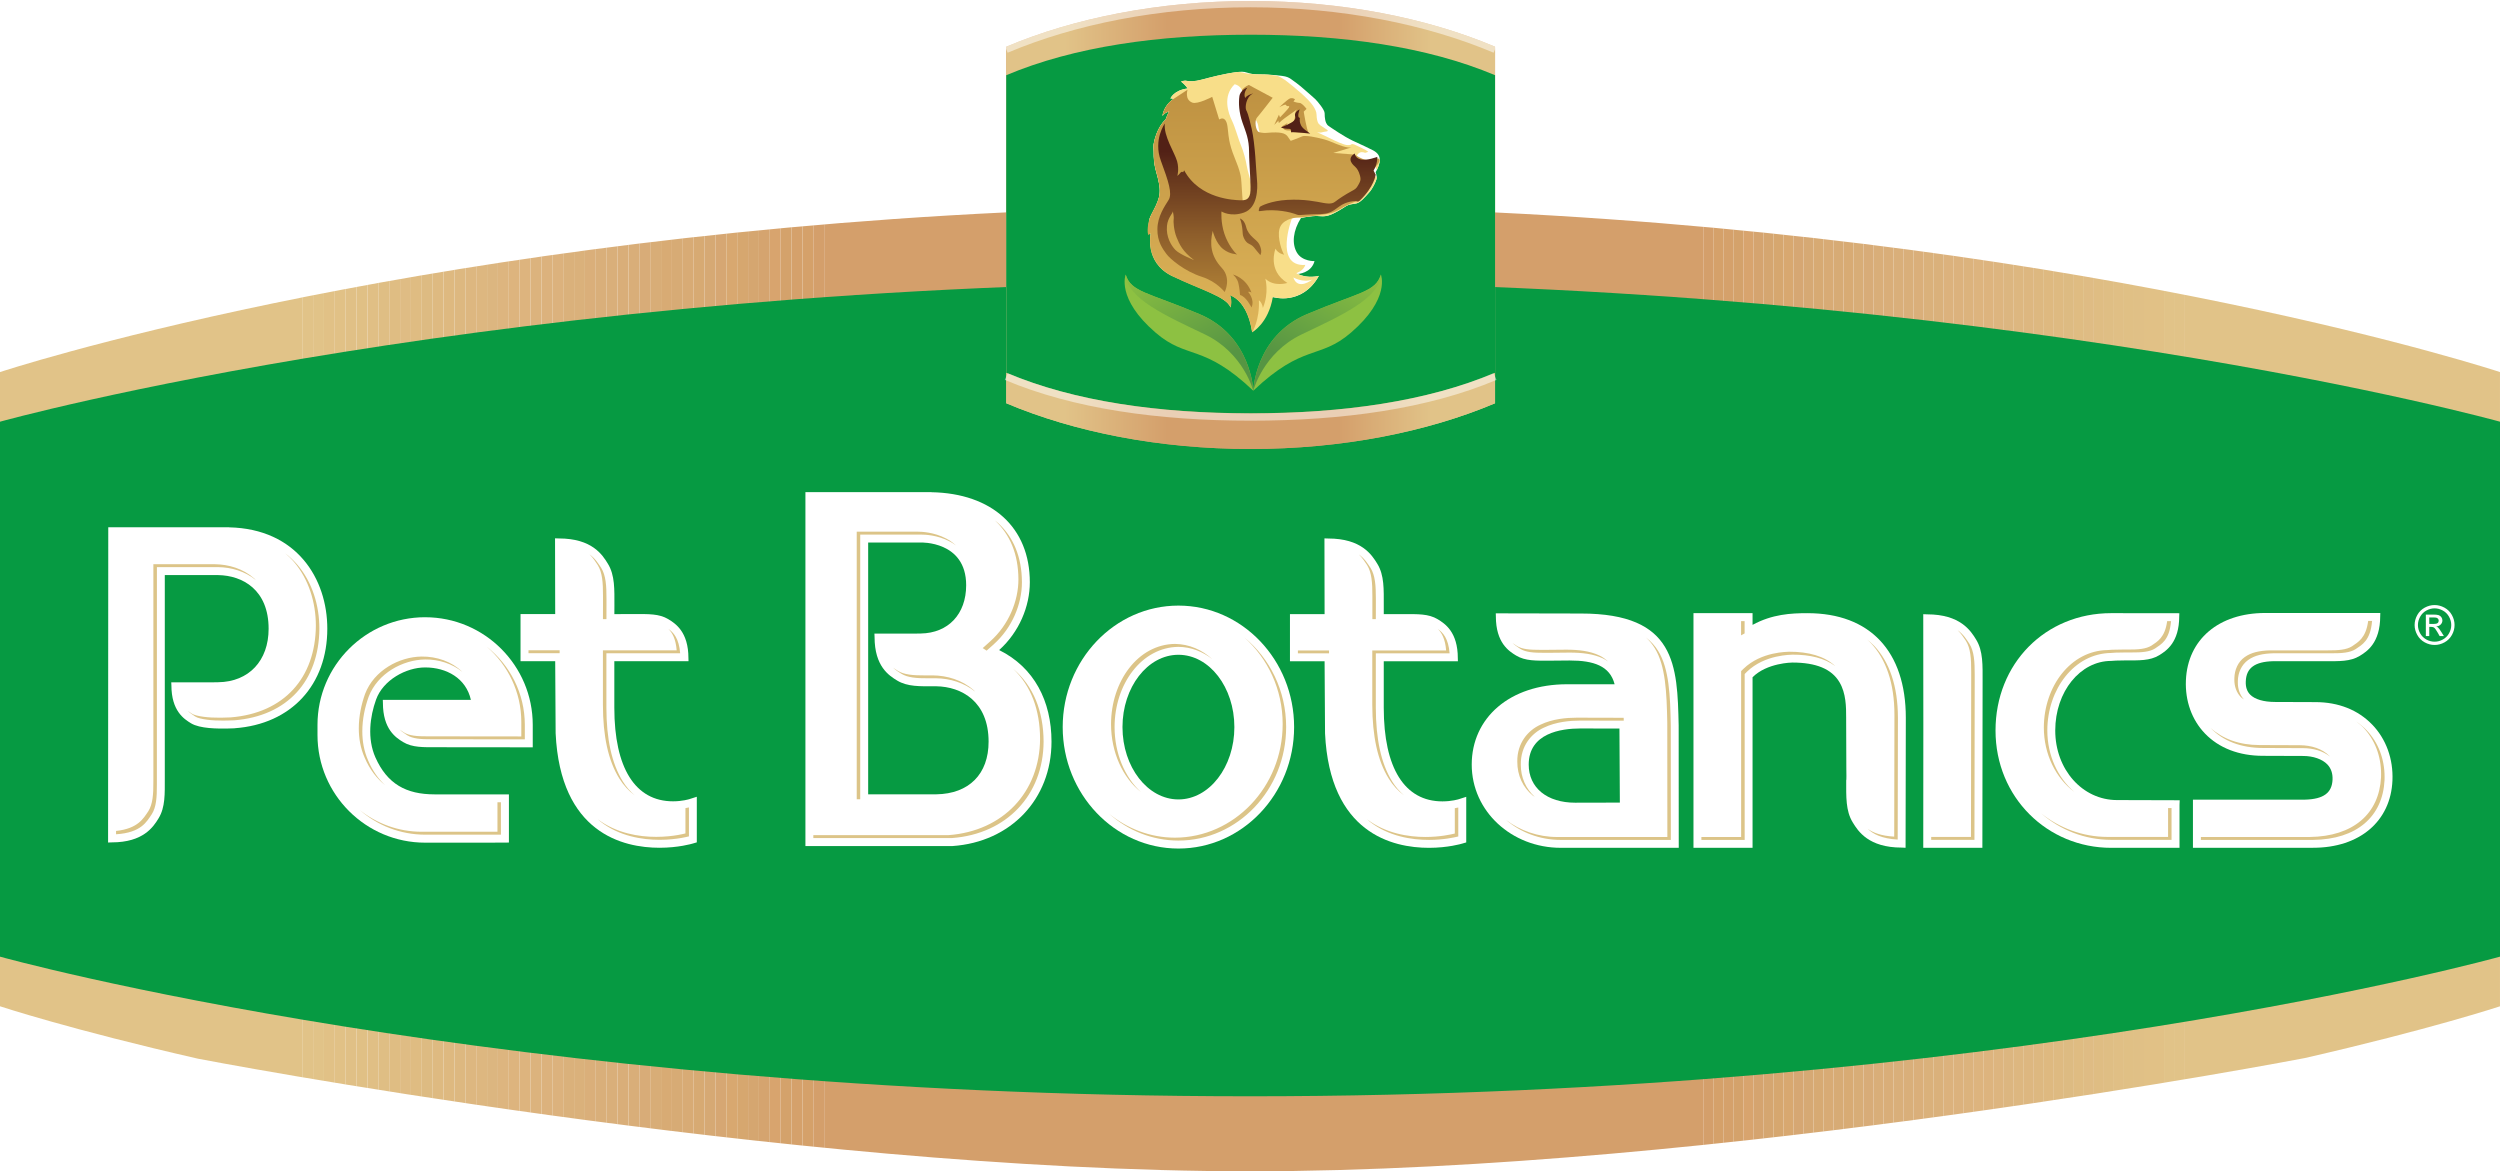 <svg xmlns="http://www.w3.org/2000/svg" xmlns:xlink="http://www.w3.org/1999/xlink" viewBox="0 0 1214.83 569.17"><defs><style>.cls-1,.cls-2{fill:none;}.cls-2{stroke:#fff;stroke-width:3.55px;}.cls-3{fill:url(#linear-gradient);}.cls-4{clip-path:url(#clippath);}.cls-5{fill:#f8de89;}.cls-6{fill:#e7cc90;}.cls-7{fill:#e7cc91;}.cls-8{fill:#e7cd92;}.cls-9{fill:#e8d195;}.cls-10{fill:#e8cb8f;}.cls-11{fill:#e8cb8e;}.cls-12{fill:#e8cb91;}.cls-13{fill:#e8d095;}.cls-14{fill:#e8ce93;}.cls-15{fill:#e4c78c;}.cls-16{fill:#fff;}.cls-17{fill:#eacf94;}.cls-18{fill:#e5c98e;}.cls-19{fill:#8dc142;}.cls-20{fill:#d8a46e;}.cls-21{fill:#d8ab75;}.cls-22{fill:#d8ab74;}.cls-23{fill:#d8a870;}.cls-24{fill:#d8a972;}.cls-25{fill:#d8ac78;}.cls-26{fill:#d8ad77;}.cls-27{fill:#deba81;}.cls-28{fill:#deb980;}.cls-29{fill:#deb880;}.cls-30{fill:#ddbb82;}.cls-31{fill:#ddb780;}.cls-32{fill:#dfbe84;}.cls-33{fill:#dfbc84;}.cls-34{fill:#dfbb81;}.cls-35{fill:#e2c187;}.cls-36{fill:#dfbd83;}.cls-37{fill:#dfbc82;}.cls-38{fill:#dfb980;}.cls-39{fill:#e2c48a;}.cls-40{fill:#e2c287;}.cls-41{fill:#e2c289;}.cls-42{fill:#d49f6b;}.cls-43{fill:#dcb07b;}.cls-44{fill:#dcb680;}.cls-45{fill:#dcb37d;}.cls-46{fill:#e1be84;}.cls-47{fill:#dcb27d;}.cls-48{fill:#dcb27b;}.cls-49{fill:#d5a16b;}.cls-50{fill:#d5a16a;}.cls-51{fill:#dab17b;}.cls-52{fill:#daaf7a;}.cls-53{fill:#daae79;}.cls-54{fill:#daae7a;}.cls-55{fill:#e0bd83;}.cls-56{fill:#e0bd82;}.cls-57{fill:#e0c085;}.cls-58{fill:#e0be84;}.cls-59{fill:#e0bf85;}.cls-60{fill:#e0c086;}.cls-61{fill:#d9ae79;}.cls-62{fill:#d9af7a;}.cls-63{fill:#d9ab77;}.cls-64{fill:#d7aa73;}.cls-65{fill:#d7ab75;}.cls-66{fill:#d4a26b;}.cls-67{fill:#ddb67f;}.cls-68{fill:#ddb880;}.cls-69{fill:#dbb079;}.cls-70{fill:#e1c186;}.cls-71{fill:#e1c48a;}.cls-72{fill:#e1c388;}.cls-73{fill:#e1c085;}.cls-74{fill:#e1c086;}.cls-75{fill:#ddb57f;}.cls-76{fill:#ddb57e;}.cls-77{fill:#ddb47e;}.cls-78{fill:#dcc488;}.cls-79{fill:#d6a974;}.cls-80{fill:#d6a773;}.cls-81{fill:#d6a76f;}.cls-82{fill:#d5a670;}.cls-83{fill:#d5a46f;}.cls-84{fill:#069a42;}.cls-85{fill:#522116;}.cls-86{clip-path:url(#clippath-1);}.cls-87{clip-path:url(#clippath-4);}.cls-88{clip-path:url(#clippath-3);}.cls-89{clip-path:url(#clippath-2);}.cls-90{clip-path:url(#clippath-7);}.cls-91{clip-path:url(#clippath-8);}.cls-92{clip-path:url(#clippath-6);}.cls-93{clip-path:url(#clippath-5);}.cls-94{clip-path:url(#clippath-9);}.cls-95{clip-path:url(#clippath-20);}.cls-96{clip-path:url(#clippath-14);}.cls-97{clip-path:url(#clippath-13);}.cls-98{clip-path:url(#clippath-12);}.cls-99{clip-path:url(#clippath-10);}.cls-100{clip-path:url(#clippath-15);}.cls-101{clip-path:url(#clippath-17);}.cls-102{clip-path:url(#clippath-16);}.cls-103{clip-path:url(#clippath-19);}.cls-104{clip-path:url(#clippath-11);}.cls-105{clip-path:url(#clippath-18);}.cls-106{fill:url(#linear-gradient-3);}.cls-107{fill:url(#linear-gradient-4);}.cls-108{fill:url(#linear-gradient-2);}.cls-109{fill:url(#linear-gradient-5);}.cls-110{opacity:.5;}.cls-111{isolation:isolate;}.cls-112{mix-blend-mode:multiply;opacity:.65;}</style><clipPath id="clippath"><rect class="cls-1" x="0" width="1214.82" height="569.17"></rect></clipPath><clipPath id="clippath-1"><rect class="cls-1" x="0" width="1214.82" height="569.17"></rect></clipPath><clipPath id="clippath-2"><path class="cls-1" d="M488.97,22.69V103.2C191.46,117.48,0,180.8,0,180.8V488.98s34.22,11.32,96.19,25.47c0,0,283.63,54.72,511.23,54.72s512.47-55.01,512.47-55.01c61.16-14,94.94-25.17,94.94-25.17V180.8s-191.19-63.22-488.33-77.57V22.69C693.52,8.77,652.38,.48,607.74,.48s-85.8,8.28-118.77,22.21"></path></clipPath><clipPath id="clippath-3"><rect class="cls-1" x="0" y="0" width="1214.82" height="569.17"></rect></clipPath><clipPath id="clippath-4"><path class="cls-1" d="M488.97,139.47v56.49c32.96,13.91,74.11,22.21,118.77,22.21s85.78-8.3,118.76-22.21v-56.47c-38.01-1.55-77.78-2.42-119.07-2.42s-80.63,.87-118.45,2.4"></path></clipPath><clipPath id="clippath-5"><path class="cls-1" d="M488.97,22.69V195.96c32.97,13.91,74.11,22.21,118.77,22.21s85.78-8.3,118.76-22.21V22.69C693.52,8.77,652.38,.48,607.74,.48s-85.8,8.28-118.77,22.21"></path></clipPath><linearGradient id="linear-gradient" x1="-20.36" y1="-18.15" x2="-14.12" y2="-18.15" gradientTransform="translate(1263.71 -581.26) scale(38.05 -38.05)" gradientUnits="userSpaceOnUse"><stop offset="0" stop-color="#e1c388"></stop><stop offset=".12" stop-color="#e1c388"></stop><stop offset=".33" stop-color="#d49f6b"></stop><stop offset=".68" stop-color="#d49f6b"></stop><stop offset=".87" stop-color="#e1c388"></stop><stop offset="1" stop-color="#e1c388"></stop></linearGradient><clipPath id="clippath-6"><rect class="cls-1" x="0" y="0" width="1214.82" height="569.17"></rect></clipPath><clipPath id="clippath-7"><path class="cls-1" d="M488.97,36.54V181.16c32.96,13.92,74.11,19.68,118.77,19.68s85.78-5.76,118.76-19.68V36.54c-32.98-13.92-74.12-19.67-118.76-19.67s-85.8,5.76-118.77,19.67"></path></clipPath><clipPath id="clippath-8"><path class="cls-1" d="M635.1,152.66c-25.24,10.69-26.09,37.21-26.09,37.21,0,0,4.71-18.39,23.52-27.38,18.82-8.97,38.05-17.53,38.49-29.07-2.57,8.55-10.69,8.55-35.92,19.24"></path></clipPath><linearGradient id="linear-gradient-2" x1="-43.69" y1="51.75" x2="-37.44" y2="51.75" gradientTransform="translate(266.36 -328.63) rotate(-180) scale(9.47 -9.47)" gradientUnits="userSpaceOnUse"><stop offset="0" stop-color="#8dc142"></stop><stop offset="1" stop-color="#569543"></stop></linearGradient><clipPath id="clippath-9"><path class="cls-1" d="M488.97,36.54V181.16c32.96,13.92,74.11,19.68,118.77,19.68s85.78-5.76,118.76-19.68V36.54c-32.98-13.92-74.12-19.67-118.76-19.67s-85.8,5.76-118.77,19.67"></path></clipPath><clipPath id="clippath-10"><path class="cls-1" d="M585.48,162.49c18.84,8.98,23.52,27.38,23.52,27.38,0,0-.85-26.51-26.09-37.21-25.23-10.69-33.34-10.69-35.91-19.24,.43,11.54,19.68,20.1,38.48,29.07"></path></clipPath><linearGradient id="linear-gradient-3" x1="13.68" y1="-47.61" x2="19.93" y2="-47.61" gradientTransform="translate(126.98 -8.17) rotate(90) scale(9.47)" xlink:href="#linear-gradient-2"></linearGradient><clipPath id="clippath-11"><path class="cls-1" d="M488.97,36.54V181.16c32.96,13.92,74.11,19.68,118.77,19.68s85.78-5.76,118.76-19.68V36.54c-32.98-13.92-74.12-19.67-118.76-19.67s-85.8,5.76-118.77,19.67"></path></clipPath><clipPath id="clippath-12"><rect class="cls-1" x="550.06" y="26.17" width="130.03" height="142.35"></rect></clipPath><clipPath id="clippath-13"><rect class="cls-1" x="550.06" y="26.17" width="130.03" height="142.35"></rect></clipPath><clipPath id="clippath-14"><path class="cls-1" d="M630.4,53.1h0m-3.65-5.21c-.99,.31-5.12,4.24-5.12,4.24,0,0,1.02-.6,2.08-1.04,1.05-.44,1.33-.12,1.33,.12s.64,.44,.96,.36c.32-.08,.64,0,.36,.64-.28,.65-4.36,4.82-4.36,4.82l-.53-1.29-2.28,4.96,2.09-2.11s-.12,1.07,.16,1.07,.63-.36,1.35-1.07c.72-.72,7.5-5.41,7.62-5.5-.44,.29-.99,1.32-.96,1.88,.04,.56-.16,2.08-.49,3.33-.31,1.24-3.88,2.96-3.88,2.96l.56-1.47-2.97,1.75c.72-.07,.97,.72,.97,.72,.16,1.44,3.47,1.17,3.47,1.17l.29,.67,8.55,.48c-1.09-1.53-2.42-10.31-2.42-10.31l1.37-1.35s-1.19-1.53-1.92-2.09c-.72-.57-.89-.81-1.85-.85-.96-.03-2.6-.64-2.6-.64l.76-1.04c-.38-.36-.96-.59-1.61-.59-.29,0-.61,.05-.92,.15m-20.24,16.39c0,1.35,2.33,23.19,2.62,29.17,.3,5.99-5.12,6.28-5.12,6.28,0,0-.68-8.4-.77-11-.1-2.61-.57-5.51-3.38-12.27-2.79-6.76-2.9-10.91-3.08-12.27-.21-1.35-.21-4.45-1.45-5.89-1.25-1.45-2.9-.19-2.9-.19l-3.38-11.01s-7.14,3.76-9.67,2.8c-3.91-1.5-2.31-6.28-2.31-6.28l-6.79,4.47c-5.07,3.49-5.38,8.26-5.38,8.26,1.13-1.8,3.29-2.17,3.29-2.17-.45,.49-1.76,3.89-1.76,3.89-4.09,3.73-5.66,10.58-5.85,12.11-.21,1.52,.08,2.49,.03,3.37-.03,.87,0,3.8,.46,6.57,.44,2.77,1.4,5.01,2.11,8.86,.74,3.85,.41,6.26-.69,9.1-1.08,2.85-2.33,4.45-3.54,7.34-1.26,3.03-1.67,7.7-.87,8.9,.52-.68,1.13-.81,1.13-.81,0,0-3.32,14,10.76,20.86,13.75,6.71,26.09,9.9,28,15.02,0,0,1.12-3.03-.32-5.76,0,0,8.38,1.62,10.83,17.86,0,0,3.71-5.84,3.24-15.53,.81,.44,1.74,2,1.95,3.7,3.1-7.26,1.2-14.22,1.2-14.22,4.18,4.18,10.7,2.09,10.7,2.09-9.94-6.1-5.78-16.64-5.78-16.64,1.35,2.5,4.23,2.89,4.23,2.89-.95-1.25-3.45-8.08-2.29-12.5,1.14-4.42,6.54-5.48,8.93-5.57,2.41-.1,8.76-.87,13.29-1.54,4.49-.67,6.71-2.22,9.03-3.57,2.28-1.34,5.66-2.49,7.69-3.65,2.01-1.15,6.52-14.71,6.52-14.71,0,0,2.02-1.65,2.89-3.36,.86-1.73-.49-1.93-.87-1.84-.39,.11-2.12,.77-4.33,.77s-3.92-1.15-4.91-1.64c-.96-.47-1.44-.96-2.02-1.05-.57-.09-10.07-.77-10.07-.77l8.84-2.7c-2.12,.49-6.16-1.14-10.02-2.77-3.83-1.64-9.9-2.6-10.95-2.7-1.07-.09-2.5-.2-3.17,.19-.69,.39-5.39,2.11-5.39,2.11,0,0-.96-1.44-1.53-2.2-.59-.77-1.45-1.35-2.9-1.64-1.43-.29-3.76-.38-6.73-.09-2.98,.29-4.33-.39-4.33-.39-1.43-.47-2.3-5.38-.86-7.01,1.44-1.64,7.6-9.61,7.6-9.61l-11.64-6.25c-11.3,5.19-.3,21.65-.3,23"></path></clipPath><linearGradient id="linear-gradient-4" x1="-44.45" y1="-41.41" x2="-38.21" y2="-41.41" gradientTransform="translate(-183.94 -694.36) rotate(-90) scale(19.25 -19.25)" gradientUnits="userSpaceOnUse"><stop offset="0" stop-color="#deb559"></stop><stop offset="1" stop-color="#be9141"></stop></linearGradient><clipPath id="clippath-15"><path class="cls-1" d="M488.97,36.54V181.16c32.96,13.92,74.11,19.68,118.77,19.68s85.78-5.76,118.76-19.68V36.54c-32.98-13.92-74.12-19.67-118.76-19.67s-85.8,5.76-118.77,19.67"></path></clipPath><clipPath id="clippath-16"><path class="cls-1" d="M601.71,137.38c.58,2.08,.87,5.96,.87,5.96,3.01,.79,5.56,6.07,5.56,6.07,1.8-3.88-1.69-7.63-1.69-7.63,.87-.14,1.69,.39,1.69,.39-2.71-7.37-9.05-8.78-9.05-8.78,.58,.49,2.06,1.9,2.62,3.99m.31-15.15s-.09-.07-.28-.19c.17,.12,.28,.19,.28,.19m1.87-8.49c0,.46,.77,3.75,3.1,4.78,2.32,1.04,2.33,1.91,5.43,5.43,0,0,1.34-1.67-.53-5.3-1.21-2.37-5.15-3.75-6.33-8.27-.86-3.36-2.32-3.88-3.08-4.26,0,0,1.15,2.06,1.42,7.62m54.74-32.57c.81,.78,1.57,1.81,2.22,4.16,.62,2.36,0,3.07-.87,4.64-.86,1.57-1.25,1.89-3.62,3.15-2.35,1.25-5.98,3.61-7.23,4.64-1.24,1.02-2.52,1.49-5.98,.87-3.46-.64-9.43-1.97-17.61-1.5-8.17,.48-12.74,2.99-13.13,3.23-.39,.24-.64,1.02-.7,1.57-.08,.56-.19,.79,.77,.63,7.7-1.26,15.11,.79,16.37,1.26,1.25,.47,1.89,.71,2.52,.71s4.23-.39,9.43-.47c5.19-.08,6.37-1.1,10.06-3.77,3.7-2.67,7.87-2.67,8.33-2.44,.46,.24,1.05,.11,1.5-.31,7.16-6.84,7.79-12.66,7.79-12.66l-1.02-1.97c2.05-3.46,1.8-6.68,1.8-6.68,0,0-5.11,1.97-8.03,1.25-2.9-.71-2.9-2.91-2.9-2.91-4.48,2.83-.47,5.82,.31,6.61m-87.45,40.32c-2.08-2.15-4.64-6.34-4.13-11.76,.4-4.14,3.05-6.17,2.84-7.12,0,0,.64,2.83,.42,3.83-.21,1.01,.04,5.46,1.4,8.84,1.37,3.38,2.84,6.85,8.53,11.11,0,0-6.97-2.76-9.06-4.91m31.05-74.62c-.43,3.21-.21,7.7,1.49,12.62,1.72,4.91,3.22,8.11,3.22,14.32s1.18,17.31,.53,20.31c-.63,2.98-2.46,3.31-4.92,3.2-2.46-.11-19.55-.43-27.15-14.54l-.52,.96s-.55-.74-1.39,.32c-.86,1.07-1.4,1.4-1.4,1.4,0,0,.96-3.12-.11-7.07-1.06-3.95-6.72-12.4-5.97-18.38,0,0-5.67,7.91-1.94,18.06,3.74,10.16,5.69,16.01,3.76,19.12-1.92,3.1-5.32,7.88-5.43,14.08-.11,6.22,2.71,9.85,4.4,12.16,1.68,2.31,8.77,8.41,17.3,11.12,7.14,2.27,10.99,7.37,10.99,7.37,0,0,3.43-6.56-1.42-11.76-5.28-5.67-5.95-11.51-4.39-17.96,0,0,1.45,6.08,5.16,8.9,3.36,2.57,6.21,2.28,6.72,2.59-1.09-.78-4.38-4.65-6.2-10.07-1.89-5.69-1.42-10.86-1.42-10.86,0,0,4.46,2.87,10.99,.51,6.52-2.35,6.68-11.4,6.26-15.89-.44-4.49-.86-17.32-2.57-24.8-1.73-7.48-2.15-8.02-2.68-9.08-.54-1.07-.32-6.32,3.43-8.13,0,0-3.23,.86-3.86,2.25,0,0-1.29-1.82,.97-5.03,0,0-3.43,1.07-3.85,4.28"></path></clipPath><linearGradient id="linear-gradient-5" x1="-45.42" y1="-45.04" x2="-39.18" y2="-45.04" gradientTransform="translate(-155.78 -627.7) rotate(-90) scale(17.11 -17.11)" gradientUnits="userSpaceOnUse"><stop offset="0" stop-color="#af8037"></stop><stop offset=".13" stop-color="#a67733"></stop><stop offset=".33" stop-color="#8e5e2b"></stop><stop offset=".59" stop-color="#67371d"></stop><stop offset=".71" stop-color="#522116"></stop><stop offset="1" stop-color="#522116"></stop></linearGradient><clipPath id="clippath-17"><path class="cls-1" d="M488.97,36.54V181.16c32.96,13.92,74.11,19.68,118.77,19.68s85.78-5.76,118.76-19.68V36.54c-32.98-13.92-74.12-19.67-118.76-19.67s-85.8,5.76-118.77,19.67"></path></clipPath><clipPath id="clippath-18"><rect class="cls-1" x="0" y="0" width="1214.82" height="569.17"></rect></clipPath><clipPath id="clippath-19"><rect class="cls-1" x="488.28" y="181.34" width="238.9" height="23.09"></rect></clipPath><clipPath id="clippath-20"><rect class="cls-1" x="488.28" width="238.9" height="25.61"></rect></clipPath></defs><g class="cls-111"><g id="Layer_1"><g class="cls-4"><g class="cls-86"><g class="cls-89"><rect class="cls-72" y=".48" width="146.85" height="568.69"></rect><rect class="cls-72" x="146.85" y=".48" width="5.28" height="568.69"></rect><rect class="cls-72" x="152.14" y=".48" width="5.28" height="568.69"></rect><rect class="cls-70" x="157.42" y=".48" width="5.28" height="568.69"></rect><rect class="cls-70" x="162.7" y=".48" width="5.28" height="568.69"></rect><rect class="cls-60" x="167.99" y=".48" width="5.28" height="568.69"></rect><rect class="cls-57" x="173.27" y=".48" width="5.28" height="568.69"></rect><rect class="cls-59" x="178.56" y=".48" width="5.28" height="568.69"></rect><rect class="cls-32" x="183.84" y=".48" width="5.28" height="568.69"></rect><rect class="cls-36" x="189.13" y=".48" width="5.28" height="568.69"></rect><rect class="cls-33" x="194.41" y=".48" width="5.28" height="568.69"></rect><rect class="cls-37" x="199.69" y=".48" width="5.28" height="568.69"></rect><rect class="cls-30" x="204.98" y=".48" width="5.28" height="568.69"></rect><rect class="cls-27" x="210.26" y=".48" width="5.28" height="568.69"></rect><rect class="cls-28" x="215.55" y=".48" width="5.28" height="568.69"></rect><rect class="cls-68" x="220.83" y=".48" width="5.28" height="568.69"></rect><rect class="cls-31" x="226.12" y=".48" width="5.28" height="568.69"></rect><rect class="cls-31" x="231.4" y=".48" width="5.28" height="568.69"></rect><rect class="cls-44" x="236.68" y=".48" width="5.28" height="568.69"></rect><rect class="cls-75" x="241.97" y=".48" width="5.28" height="568.69"></rect><rect class="cls-77" x="247.25" y=".48" width="5.28" height="568.69"></rect><rect class="cls-77" x="252.54" y=".48" width="5.28" height="568.69"></rect><rect class="cls-45" x="257.82" y=".48" width="5.28" height="568.69"></rect><rect class="cls-47" x="263.11" y=".48" width="5.28" height="568.69"></rect><rect class="cls-47" x="268.39" y=".48" width="5.28" height="568.69"></rect><rect class="cls-51" x="273.67" y=".48" width="5.28" height="568.69"></rect><rect class="cls-51" x="278.96" y=".48" width="5.28" height="568.69"></rect><rect class="cls-52" x="284.24" y=".48" width="5.28" height="568.69"></rect><rect class="cls-62" x="289.53" y=".48" width="5.28" height="568.69"></rect><rect class="cls-62" x="294.81" y=".48" width="5.28" height="568.69"></rect><rect class="cls-61" x="300.09" y=".48" width="5.28" height="568.69"></rect><rect class="cls-61" x="305.38" y=".48" width="5.28" height="568.69"></rect><rect class="cls-25" x="310.66" y=".48" width="5.28" height="568.69"></rect><rect class="cls-26" x="315.95" y=".48" width="5.28" height="568.69"></rect><rect class="cls-22" x="321.23" y=".48" width="5.28" height="568.69"></rect><rect class="cls-65" x="326.52" y=".48" width="5.28" height="568.69"></rect><rect class="cls-21" x="331.8" y=".48" width="5.28" height="568.69"></rect><rect class="cls-64" x="337.09" y=".48" width="5.28" height="568.69"></rect><rect class="cls-79" x="342.37" y=".48" width="5.28" height="568.69"></rect><rect class="cls-80" x="347.65" y=".48" width="5.28" height="568.69"></rect><rect class="cls-23" x="352.94" y=".48" width="5.28" height="568.69"></rect><rect class="cls-81" x="358.22" y=".48" width="5.28" height="568.69"></rect><rect class="cls-82" x="363.51" y=".48" width="5.28" height="568.69"></rect><rect class="cls-83" x="368.79" y=".48" width="5.28" height="568.69"></rect><rect class="cls-20" x="374.07" y=".48" width="5.28" height="568.69"></rect><rect class="cls-66" x="379.36" y=".48" width="5.28" height="568.69"></rect><rect class="cls-49" x="384.64" y=".48" width="5.28" height="568.69"></rect><rect class="cls-50" x="389.93" y=".48" width="5.28" height="568.69"></rect><rect class="cls-42" x="395.21" y=".48" width="5.28" height="568.69"></rect><rect class="cls-42" x="400.49" y=".48" width="427.19" height="568.69"></rect><rect class="cls-42" x="827.68" y=".48" width="4.87" height="568.69"></rect><rect class="cls-50" x="832.55" y=".48" width="4.87" height="568.69"></rect><rect class="cls-49" x="837.42" y=".48" width="4.87" height="568.69"></rect><rect class="cls-66" x="842.28" y=".48" width="4.87" height="568.69"></rect><rect class="cls-20" x="847.15" y=".48" width="4.87" height="568.69"></rect><rect class="cls-83" x="852.02" y=".48" width="4.87" height="568.69"></rect><rect class="cls-82" x="856.88" y=".48" width="4.87" height="568.69"></rect><rect class="cls-81" x="861.75" y=".48" width="4.87" height="568.69"></rect><rect class="cls-23" x="866.62" y=".48" width="4.87" height="568.69"></rect><rect class="cls-80" x="871.49" y=".48" width="4.87" height="568.69"></rect><rect class="cls-79" x="876.35" y=".48" width="4.87" height="568.69"></rect><rect class="cls-64" x="881.22" y=".48" width="4.87" height="568.69"></rect><rect class="cls-21" x="886.09" y=".48" width="4.87" height="568.69"></rect><rect class="cls-65" x="890.95" y=".48" width="4.87" height="568.69"></rect><rect class="cls-22" x="895.82" y=".48" width="4.87" height="568.69"></rect><rect class="cls-26" x="900.69" y=".48" width="4.87" height="568.69"></rect><rect class="cls-25" x="905.56" y=".48" width="4.87" height="568.69"></rect><rect class="cls-61" x="910.42" y=".48" width="4.87" height="568.69"></rect><rect class="cls-61" x="915.29" y=".48" width="4.87" height="568.69"></rect><rect class="cls-62" x="920.16" y=".48" width="4.87" height="568.69"></rect><rect class="cls-62" x="925.02" y=".48" width="4.87" height="568.69"></rect><rect class="cls-52" x="929.89" y=".48" width="4.87" height="568.69"></rect><rect class="cls-51" x="934.76" y=".48" width="4.87" height="568.69"></rect><rect class="cls-51" x="939.62" y=".48" width="4.87" height="568.69"></rect><rect class="cls-47" x="944.49" y=".48" width="4.87" height="568.69"></rect><rect class="cls-47" x="949.36" y=".48" width="4.87" height="568.69"></rect><rect class="cls-45" x="954.23" y=".48" width="4.87" height="568.69"></rect><rect class="cls-77" x="959.09" y=".48" width="4.87" height="568.69"></rect><rect class="cls-77" x="963.96" y=".48" width="4.87" height="568.69"></rect><rect class="cls-75" x="968.83" y=".48" width="4.87" height="568.69"></rect><rect class="cls-44" x="973.69" y=".48" width="4.87" height="568.69"></rect><rect class="cls-31" x="978.56" y=".48" width="4.87" height="568.69"></rect><rect class="cls-31" x="983.43" y=".48" width="4.87" height="568.69"></rect><rect class="cls-68" x="988.3" y=".48" width="4.87" height="568.69"></rect><rect class="cls-28" x="993.16" y=".48" width="4.87" height="568.69"></rect><rect class="cls-27" x="998.03" y=".48" width="4.87" height="568.69"></rect><rect class="cls-30" x="1002.9" y=".48" width="4.87" height="568.69"></rect><rect class="cls-37" x="1007.76" y=".48" width="4.87" height="568.69"></rect><rect class="cls-33" x="1012.63" y=".48" width="4.87" height="568.69"></rect><rect class="cls-36" x="1017.5" y=".48" width="4.87" height="568.69"></rect><rect class="cls-32" x="1022.36" y=".48" width="4.87" height="568.69"></rect><rect class="cls-59" x="1027.23" y=".48" width="4.87" height="568.69"></rect><rect class="cls-57" x="1032.1" y=".48" width="4.87" height="568.69"></rect><rect class="cls-60" x="1036.97" y=".48" width="4.87" height="568.69"></rect><rect class="cls-70" x="1041.83" y=".48" width="4.87" height="568.69"></rect><rect class="cls-70" x="1046.7" y=".48" width="4.87" height="568.69"></rect><rect class="cls-72" x="1051.57" y=".48" width="4.87" height="568.69"></rect><rect class="cls-72" x="1056.43" y=".48" width="4.87" height="568.69"></rect><rect class="cls-72" x="1061.3" y=".48" width="153.52" height="568.69"></rect></g><g class="cls-88"><path class="cls-84" d="M1214.83,464.87V204.92s-243.24-67.84-607.41-67.84S0,204.92,0,204.92V464.87s243.24,67.85,607.41,67.85,607.41-67.85,607.41-67.85"></path></g><g class="cls-87"><rect class="cls-9" x="488.97" y=".48" width="28.71" height="217.69"></rect><rect class="cls-9" x="517.68" y=".48" width=".79" height="217.69"></rect><rect class="cls-13" x="518.47" y=".48" width=".79" height="217.69"></rect><rect class="cls-17" x="519.26" y=".48" width=".79" height="217.69"></rect><rect class="cls-14" x="520.04" y=".48" width=".79" height="217.69"></rect><rect class="cls-8" x="520.83" y=".48" width=".79" height="217.69"></rect><rect class="cls-7" x="521.62" y=".48" width=".79" height="217.69"></rect><rect class="cls-6" x="522.4" y=".48" width=".79" height="217.69"></rect><rect class="cls-12" x="523.19" y=".48" width=".79" height="217.69"></rect><rect class="cls-10" x="523.98" y=".48" width=".79" height="217.69"></rect><rect class="cls-11" x="524.76" y=".48" width=".79" height="217.69"></rect><rect class="cls-18" x="525.56" y=".48" width=".79" height="217.69"></rect><rect class="cls-15" x="526.34" y=".48" width=".79" height="217.69"></rect><rect class="cls-39" x="527.13" y=".48" width=".79" height="217.69"></rect><rect class="cls-71" x="527.92" y=".48" width=".79" height="217.69"></rect><rect class="cls-71" x="528.7" y=".48" width=".79" height="217.69"></rect><rect class="cls-41" x="529.49" y=".48" width=".79" height="217.69"></rect><rect class="cls-40" x="530.28" y=".48" width=".79" height="217.69"></rect><rect class="cls-35" x="531.06" y=".48" width=".79" height="217.69"></rect><rect class="cls-35" x="531.85" y=".48" width=".79" height="217.69"></rect><rect class="cls-74" x="532.64" y=".48" width=".79" height="217.69"></rect><rect class="cls-73" x="533.42" y=".48" width=".79" height="217.69"></rect><rect class="cls-46" x="534.21" y=".48" width=".79" height="217.69"></rect><rect class="cls-58" x="535" y=".48" width=".79" height="217.69"></rect><rect class="cls-55" x="535.79" y=".48" width=".79" height="217.69"></rect><rect class="cls-56" x="536.57" y=".48" width=".79" height="217.69"></rect><rect class="cls-37" x="537.36" y=".48" width=".79" height="217.69"></rect><rect class="cls-34" x="538.15" y=".48" width=".79" height="217.69"></rect><rect class="cls-38" x="538.93" y=".48" width=".79" height="217.69"></rect><rect class="cls-28" x="539.72" y=".48" width=".79" height="217.69"></rect><rect class="cls-29" x="540.51" y=".48" width=".79" height="217.69"></rect><rect class="cls-29" x="541.29" y=".48" width=".79" height="217.69"></rect><rect class="cls-31" x="542.08" y=".48" width=".79" height="217.69"></rect><rect class="cls-67" x="542.87" y=".48" width=".79" height="217.69"></rect><rect class="cls-76" x="543.66" y=".48" width=".79" height="217.69"></rect><rect class="cls-76" x="544.45" y=".48" width=".79" height="217.69"></rect><rect class="cls-77" x="545.23" y=".48" width=".79" height="217.69"></rect><rect class="cls-45" x="546.02" y=".48" width=".79" height="217.69"></rect><rect class="cls-48" x="546.81" y=".48" width=".79" height="217.69"></rect><rect class="cls-47" x="547.59" y=".48" width=".79" height="217.69"></rect><rect class="cls-43" x="548.38" y=".48" width=".79" height="217.69"></rect><rect class="cls-69" x="549.17" y=".48" width=".79" height="217.69"></rect><rect class="cls-52" x="549.95" y=".48" width=".79" height="217.69"></rect><rect class="cls-54" x="550.74" y=".48" width=".79" height="217.69"></rect><rect class="cls-53" x="551.53" y=".48" width=".79" height="217.69"></rect><rect class="cls-61" x="552.32" y=".48" width=".79" height="217.69"></rect><rect class="cls-61" x="553.11" y=".48" width=".79" height="217.69"></rect><rect class="cls-63" x="553.89" y=".48" width=".79" height="217.69"></rect><rect class="cls-26" x="554.68" y=".48" width=".79" height="217.69"></rect><rect class="cls-22" x="555.47" y=".48" width=".79" height="217.69"></rect><rect class="cls-22" x="556.25" y=".48" width=".79" height="217.69"></rect><rect class="cls-21" x="557.04" y=".48" width=".79" height="217.69"></rect><rect class="cls-64" x="557.83" y=".48" width=".79" height="217.69"></rect><rect class="cls-24" x="558.61" y=".48" width=".79" height="217.69"></rect><rect class="cls-80" x="559.4" y=".48" width=".79" height="217.69"></rect><rect class="cls-23" x="560.19" y=".48" width=".79" height="217.69"></rect><rect class="cls-81" x="560.98" y=".48" width=".79" height="217.69"></rect><rect class="cls-82" x="561.77" y=".48" width=".79" height="217.69"></rect><rect class="cls-83" x="562.55" y=".48" width=".79" height="217.69"></rect><rect class="cls-20" x="563.34" y=".48" width=".79" height="217.69"></rect><rect class="cls-66" x="564.13" y=".48" width=".79" height="217.69"></rect><rect class="cls-49" x="564.91" y=".48" width=".79" height="217.69"></rect><rect class="cls-50" x="565.7" y=".48" width=".79" height="217.69"></rect><rect class="cls-42" x="566.48" y=".48" width=".79" height="217.69"></rect><rect class="cls-42" x="567.27" y=".48" width="83.53" height="217.69"></rect><rect class="cls-42" x="650.8" y=".48" width=".72" height="217.69"></rect><rect class="cls-50" x="651.53" y=".48" width=".72" height="217.69"></rect><rect class="cls-49" x="652.25" y=".48" width=".72" height="217.69"></rect><rect class="cls-66" x="652.98" y=".48" width=".72" height="217.69"></rect><rect class="cls-20" x="653.7" y=".48" width=".72" height="217.69"></rect><rect class="cls-83" x="654.42" y=".48" width=".72" height="217.69"></rect><rect class="cls-82" x="655.15" y=".48" width=".72" height="217.69"></rect><rect class="cls-81" x="655.87" y=".48" width=".72" height="217.69"></rect><rect class="cls-23" x="656.6" y=".48" width=".72" height="217.69"></rect><rect class="cls-80" x="657.33" y=".48" width=".72" height="217.69"></rect><rect class="cls-24" x="658.05" y=".48" width=".72" height="217.69"></rect><rect class="cls-64" x="658.78" y=".48" width=".72" height="217.69"></rect><rect class="cls-21" x="659.5" y=".48" width=".72" height="217.69"></rect><rect class="cls-22" x="660.22" y=".48" width=".72" height="217.69"></rect><rect class="cls-22" x="660.95" y=".48" width=".72" height="217.69"></rect><rect class="cls-26" x="661.67" y=".48" width=".72" height="217.69"></rect><rect class="cls-63" x="662.4" y=".48" width=".72" height="217.69"></rect><rect class="cls-61" x="663.13" y=".48" width=".72" height="217.69"></rect><rect class="cls-61" x="663.85" y=".48" width=".72" height="217.69"></rect><rect class="cls-53" x="664.58" y=".48" width=".72" height="217.69"></rect><rect class="cls-54" x="665.3" y=".48" width=".72" height="217.69"></rect><rect class="cls-52" x="666.02" y=".48" width=".72" height="217.69"></rect><rect class="cls-69" x="666.75" y=".48" width=".72" height="217.69"></rect><rect class="cls-43" x="667.48" y=".48" width=".72" height="217.69"></rect><rect class="cls-47" x="668.2" y=".48" width=".72" height="217.69"></rect><rect class="cls-48" x="668.93" y=".48" width=".72" height="217.69"></rect><rect class="cls-45" x="669.65" y=".48" width=".72" height="217.69"></rect><rect class="cls-77" x="670.38" y=".48" width=".72" height="217.69"></rect><rect class="cls-76" x="671.1" y=".48" width=".72" height="217.69"></rect><rect class="cls-76" x="671.82" y=".48" width=".72" height="217.69"></rect><rect class="cls-67" x="672.55" y=".48" width=".72" height="217.69"></rect><rect class="cls-31" x="673.28" y=".48" width=".72" height="217.69"></rect><rect class="cls-29" x="674" y=".48" width=".72" height="217.69"></rect><rect class="cls-29" x="674.73" y=".48" width=".72" height="217.69"></rect><rect class="cls-28" x="675.45" y=".48" width=".72" height="217.69"></rect><rect class="cls-38" x="676.18" y=".48" width=".72" height="217.69"></rect><rect class="cls-34" x="676.9" y=".48" width=".72" height="217.69"></rect><rect class="cls-37" x="677.62" y=".48" width=".72" height="217.69"></rect><rect class="cls-56" x="678.35" y=".48" width=".72" height="217.69"></rect><rect class="cls-55" x="679.08" y=".48" width=".72" height="217.69"></rect><rect class="cls-58" x="679.8" y=".48" width=".72" height="217.69"></rect><rect class="cls-46" x="680.53" y=".48" width=".72" height="217.69"></rect><rect class="cls-73" x="681.25" y=".48" width=".72" height="217.69"></rect><rect class="cls-74" x="681.98" y=".48" width=".72" height="217.69"></rect><rect class="cls-35" x="682.7" y=".48" width=".72" height="217.69"></rect><rect class="cls-35" x="683.42" y=".48" width=".72" height="217.69"></rect><rect class="cls-40" x="684.15" y=".48" width=".72" height="217.69"></rect><rect class="cls-41" x="684.88" y=".48" width=".72" height="217.69"></rect><rect class="cls-71" x="685.6" y=".48" width=".72" height="217.69"></rect><rect class="cls-71" x="686.33" y=".48" width=".72" height="217.69"></rect><rect class="cls-39" x="687.05" y=".48" width=".72" height="217.69"></rect><rect class="cls-15" x="687.78" y=".48" width=".72" height="217.69"></rect><rect class="cls-18" x="688.5" y=".48" width=".72" height="217.69"></rect><rect class="cls-11" x="689.23" y=".48" width=".72" height="217.69"></rect><rect class="cls-10" x="689.95" y=".48" width=".72" height="217.69"></rect><rect class="cls-12" x="690.68" y=".48" width=".72" height="217.69"></rect><rect class="cls-6" x="691.4" y=".48" width=".72" height="217.69"></rect><rect class="cls-7" x="692.13" y=".48" width=".72" height="217.69"></rect><rect class="cls-8" x="692.85" y=".48" width=".72" height="217.69"></rect><rect class="cls-14" x="693.57" y=".48" width=".72" height="217.69"></rect><rect class="cls-17" x="694.31" y=".48" width=".72" height="217.69"></rect><rect class="cls-13" x="695.03" y=".48" width=".72" height="217.69"></rect><rect class="cls-9" x="695.75" y=".48" width=".72" height="217.69"></rect><rect class="cls-9" x="696.48" y=".48" width="30.02" height="217.69"></rect></g><g class="cls-93"><rect class="cls-3" x="488.97" y=".48" width="237.52" height="217.69"></rect></g><g class="cls-92"><path class="cls-84" d="M488.97,181.15c32.97,13.92,74.11,19.68,118.77,19.68s85.79-5.76,118.76-19.68V36.55c-32.97-13.92-74.11-19.68-118.76-19.68s-85.8,5.76-118.77,19.68V181.15Z"></path></g><g class="cls-90"><path class="cls-19" d="M609.01,189.86s.85-26.51,26.09-37.2c25.23-10.69,33.35-10.69,35.92-19.24,0,0,4.8,11.57-14.54,28.22-15.38,13.25-23.09,5.12-47.47,28.22"></path></g><g class="cls-91"><rect class="cls-108" x="600.07" y="120.68" width="79.89" height="81.93" transform="translate(180.02 635.09) rotate(-60)"></rect></g><g class="cls-94"><path class="cls-19" d="M609.01,189.86s-.85-26.51-26.09-37.2c-25.23-10.69-33.35-10.69-35.91-19.24,0,0-4.8,11.57,14.53,28.22,15.38,13.25,23.09,5.12,47.47,28.22"></path></g><g class="cls-99"><rect class="cls-106" x="537.05" y="121.7" width="81.92" height="79.89" transform="translate(-3.38 310.66) rotate(-30)"></rect></g><g class="cls-104"><g class="cls-112"><g class="cls-98"><g class="cls-97"><image width="95" height="104" transform="translate(550.06 26.17) scale(1.37)"></image></g></g></g><path class="cls-16" d="M632.21,105.86s5.49-.96,7.41-.92c1.93,.04,3.9,.57,6.78-.52,2.88-1.08,6.61-3.57,7.82-4.33,1.2-.76,2.89-.89,4.86-1.24,1.96-.36,4.36-3.24,6.2-5.29,1.85-2.04,3.13-5.05,3.57-6.41,.44-1.36-.39-3.48-.39-3.48,.64-.89,2.19-4.33,2.03-6.21-.15-1.9-1.15-3.25-3.23-4.38-2.09-1.12-5.54-2.68-9.87-4.69-4.32-2.01-10.78-6.49-11.84-7.22-1.04-.72-1.47-2.15-1.62-3.12-.17-.97-.2-1.44-.25-3.09-.04-1.64-3.37-5.65-4.61-6.85-1.24-1.2-3.68-3.22-5.66-4.97-1.97-1.77-4.96-3.97-6.08-4.73-1.13-.77-2.12-1.24-4.33-1.53-3.74-.47-7.39-.72-10.71-.72s-4.65-.32-6.34-.88c-1.68-.56-3.03-.45-4.48-.28-6.26,.72-13.98,2.8-17.49,3.73-3.48,.92-5.76,.92-7.2,.6-1.44-.32-2.85,.32-2.85,.32,1.72,1.2,3.25,3.36,3.25,3.36-6.79,.8-8.43,4.89-8.43,4.89,.44-.21,1.54,.2,1.54,.2-5.07,3.48-5.38,8.26-5.38,8.26,1.13-1.81,3.28-2.17,3.28-2.17-.45,.48-1.76,3.89-1.76,3.89-4.09,3.72-5.65,10.58-5.84,12.11-.21,1.52,.07,2.48,.03,3.37-.03,.88,0,3.81,.46,6.57,.44,2.77,1.4,5.01,2.12,8.86,.73,3.85,.4,6.26-.69,9.1-1.08,2.84-2.53,5.14-3.55,7.34-1,2.21-.82,7.17-.66,7.77s.91,.32,.91,.32c0,0-1.47,13.9,12.47,20.48,13.95,6.58,24.39,10.27,26.3,15.4,0,0,.81-4.01-.64-6.74,0,0,9.25-1.68,12.13,16.92,0,0,5.44-12.9,9.05-15.23,0,0,14.18,4.43,22.36-10.28,0,0-5.42,1.5-10.19-.94,0,0,6.48-.31,8.09-6.24,0,0-5.99,.22-8.55-4.11-2.57-4.32-1.94-10.74,2-16.91"></path><path class="cls-5" d="M569.27,133.99c13.95,6.57,26.79,10.27,28.7,15.4,0,0-1.59-4.01-3.04-6.74,0,0,10.66,.22,13.54,18.83,0,0,7.92-4.35,10.04-17.15,0,0,3.22,.92,6.79,.57,5.68-.55,11.75-3.8,15.57-10.84-3.9,.94-8.43,.3-10.94-1.34,0,0,3.43-1.02,4.36-3.97-15.4,.89-6.52-22.58-6.52-22.58,1.8-.6,3.25-.41,3.25-.41,.72,.06,1.2,.09,1.2,.09,0,0,5.49-.96,7.4-.92,1.94,.04,3.9,.57,6.78-.52,2.88-1.08,6.62-3.57,7.82-4.33,1.2-.76,2.89-.89,4.86-1.25,1.95-.36,4.36-3.23,6.19-5.29,1.85-2.04,3.14-5.05,3.58-6.41,.15-.49,.15-1.07,.07-1.62-.72,.61-2.27,1.77-2.27,1.77,.09-.12-.76-4.84,1.55-6.26,.4,.49,.61,1.01,.86,1.53,.7-1.43,1.54-3.72,1.42-5.13,0,0-8.08,2.74-10.3,.47-1.85-1.89-.24-3.41,.77-3.81,1.01-.41,2.45,.19,2.45,.19l1.47-.47c-.68-.84-6.25-3.37-6.85-3.61-.6-.24-1.05-.24-1.32-.08-.28,.16-.31,.44-1.97,.4-1.64-.04-5.86-2-8.3-3.24-2.44-1.25-6.49-3.05-6.49-3.05,.84,.24,2.08,.24,2.43,.09,.38-.16,1.06-.24,2.25-.44s.19-.85,.19-.85c-1.01-.72-3.4-2.07-4-2.84-.72-.92-1-2.69-1.04-4.33-.04-1.64-.75-2.95-1.69-4.41-1.09-1.69-3.68-4.25-5.66-6.01-1.96-1.77-6.74-5.7-7.85-6.46-1.12-.75-3.17-2.05-4.33-2.21-3.73-.51-4.65-.63-7.98-.63s-4.65-.27-6.37-.44c-.67-.07-1.44-.32-2.04-.44-.91-.19-1.72-.35-2.62-.24-.46,.04-.72,.07-1.2,.13-5.97,.86-12.85,2.7-16.09,3.55-3.48,.93-5.76,.93-7.21,.61-1.44-.32-2.85,.32-2.85,.32,1.73,1.19,3.25,3.37,3.25,3.37-6.79,.8-8.42,4.89-8.42,4.89,.44-.21,1.53,.19,1.53,.19-5.07,3.49-5.38,8.26-5.38,8.26,1.12-1.8,3.28-2.17,3.28-2.17-.45,.49-1.76,3.9-1.76,3.9-4.09,3.72-5.66,10.58-5.84,12.1-.21,1.52,.07,2.49,.03,3.37-.03,.88,0,3.8,.45,6.57,.44,2.77,1.4,5.01,2.12,8.86,.74,3.85,.41,6.26-.68,9.1-1.09,2.84-2.54,5.14-3.55,7.34-1,2.22-.82,7.17-.66,7.78,.16,.6,.91,.32,.91,.32,0,0-3.18,13.82,10.06,20.48"></path><path class="cls-16" d="M609.94,57.74s1.26,1.77,1.49,3.53c.25,1.77,.69,3.85,1.65,4.21l-3.77,.44s-2.13-6.62,.63-8.19"></path></g><g class="cls-96"><rect class="cls-107" x="555.88" y="41.29" width="115.05" height="120.2"></rect></g><g class="cls-100"><path class="cls-85" d="M631.54,53.15s-1.55,3.95,.08,4.12c0,0-.2,1.59,.24,2.77,.45,1.18,.69,2.15,4.82,4.89,0,0-7.46-.86-9.34-.65,0,0,.36-1.67-.81-1.67s-2.9-.13-4.11-.66c0,0,5.24-2.08,6.27-3.22,1.02-1.15,.83-1.71,.61-2.42-.19-.69,.1-2.07,2.24-3.17"></path><path class="cls-16" d="M599.95,40.93s3.88,.73,3.88,4.76l1.17,15.39s2.86,7.99,3.3,13.27,0,15.61,0,15.61c0,0-2.19-7.4-2.48-9.45-.29-2.06-1.61-7.25-2.8-9.9-1.16-2.63-2.7-8.57-4.38-12.02-1.69-3.45-4.76-11.8,1.32-17.66"></path></g><g class="cls-102"><rect class="cls-109" x="560.33" y="42.6" width="109.17" height="106.81"></rect></g><g class="cls-101"><path class="cls-16" d="M628.47,134.81s4.57,2.72,9.21,1.04c0,0-7.04,5.61-9.21-1.04"></path></g><g class="cls-105"><g class="cls-110"><g class="cls-103"><path class="cls-2" d="M488.97,182.97c32.97,13.92,74.11,19.68,118.77,19.68s85.79-5.76,118.76-19.68"></path></g></g><g class="cls-110"><g class="cls-95"><path class="cls-2" d="M726.49,23.98c-32.97-13.92-74.11-22.21-118.76-22.21s-85.8,8.28-118.77,22.21"></path></g></g><path class="cls-16" d="M206.59,299.93c-28.84,0-52.31,23.46-52.31,52.3v4.96c0,28.84,23.47,52.29,52.31,52.29,.36,0,37.45,0,37.95-.02l2.76-.04v-23.41h-36.12c-13.83,0-23.03-5.08-28.76-17.97-4.03-9.11-2.67-19.8,.33-28.1,3.38-9.44,14.52-15.61,23.84-15.61,10.43,0,19.89,5.27,22.23,15.76h-42.8s-.02,.36,.05,1.47c0,12.84,6.32,16.9,9.8,19.02,4.48,2.73,9.93,2.52,16.33,2.52l46.68,.05v-10.91c0-28.84-23.46-52.3-52.29-52.3"></path><path class="cls-16" d="M113.97,353.88c27.78-1.97,45.08-21.28,45.08-48.37,0-24.17-14.77-48.56-47.75-49.26l-.04-.04H52.61l-.09,153.2s.46,.01,1.79-.07c15.37,0,20.23-7.57,22.77-11.73,3.27-5.36,3-11.91,3-19.55v-98.6h25.96c11.84,.19,24.49,7.13,24.49,26.07,0,15.56-9.61,25.77-24.44,25.99l-3.58,.06-19.29-.02s-.01,.37,.07,1.45c0,12.45,6.14,16.39,9.51,18.45,4.35,2.66,13.09,2.62,17.54,2.56l3.61-.11Z"></path><path class="cls-16" d="M485.52,315.89c9.7-8.71,14.91-21.21,14.91-32.93,0-26.59-18.3-43.25-47.88-43.78l-.02-.04h-61.15v171.98h71.51c28.29-1.98,48.07-22.82,48.07-50.71,0-19.77-8.45-36.11-25.43-44.52m-30.58,17.59c12.29,.19,25.44,7.37,25.44,26.93,0,15.74-9.52,25.33-25.4,25.57h-33.12v-122.36h25.51s22.11-.84,22.11,20.74c0,14.05-8.68,23.27-22.07,23.48l-3.81,.06-18.7-.03s-.03,.41,.07,1.67c0,14.37,7.08,18.77,10.97,21.15,5.01,3.05,11.13,2.8,18.3,2.8h.7Z"></path><path class="cls-16" d="M572.64,294.28c-31.01,0-56.24,26.49-56.24,59.03s25.23,59.03,56.24,59.03,56.21-26.48,56.21-59.03-25.22-59.03-56.21-59.03m0,94.19c-15,0-27.19-15.77-27.19-35.15s12.19-35.14,27.19-35.14,27.18,15.76,27.18,35.14-12.19,35.15-27.18,35.15"></path><path class="cls-16" d="M1028.75,388.78c-16.84,0-30.04-14.85-30.04-33.81s12.2-33.81,27.19-33.81l2.33-.16,4.69-.09c6.37,0,11.81,.22,16.26-2.49,3.46-2.13,9.78-6.17,9.78-18.95,.07-1.11,.06-1.48,.06-1.48l-33.11-.04c-32.06,0-56.22,24.51-56.22,57.02s25.22,57.02,56.22,57.02h33.19v-20.9l.09-2.22s-27.59-.09-30.44-.09"></path><path class="cls-16" d="M878.3,297.96c30.39,0,47.8,18.53,47.8,50.84l-.12,63.16s-.46,.02-1.87-.09c-16.09,0-21.19-7.92-23.83-12.28-3.44-5.61-3.15-12.45-3.15-20.48,0,0,.18,.81,.06-5.67l-.09-24.64v-.16c0-4.94,0-11.69-3.24-17.13-3.8-6.43-11.31-9.56-22.89-9.56-.12,0-12.31,.09-19.35,7.14v82.88h-28.71v-114.02h28.71v5.69c9.53-5.2,18.69-5.69,26.7-5.69"></path><path class="cls-16" d="M762.84,320.96c11.49,0,19.48,2.59,21.75,11.54h-23.08c-27.94,0-46.35,16.36-46.35,39.04s19.4,40.44,43.28,40.44h57.32l-.04-59.5c-.66-29.16-1.24-54.35-47.45-54.35-.94,0-41.42-.09-41.42-.09,0,0-.02,.37,.04,1.49,0,12.83,6.33,16.89,9.82,19,4.46,2.73,9.91,2.51,16.33,2.51l9.8-.09Zm24.3,69.05c-9.01,.02-21.01,.05-21.68,.05-13.75,0-22.61-7.28-22.61-18.52,0-15.27,15.7-17.55,25.06-17.55,.65,0,10.82,.01,19.03,.04,0,.41,.11,21.41,.2,35.98"></path><path class="cls-16" d="M934.58,411.98h28.72l.11-80.69c0-8.02,.29-14.86-3.13-20.47-2.65-4.36-7.75-12.29-23.84-12.29-1.4-.1-1.87-.07-1.87-.07l.02,32.38,.02,21.1-.04,60.06Z"></path><path class="cls-16" d="M298.54,298.42l.02-3.99c0-8.02,.28-14.86-3.16-20.47-2.65-4.37-7.73-12.31-23.82-12.31-1.4-.08-1.87-.06-1.87-.06l.08,36.79h-16.85v22.92h16.85l.21,35.06c2.29,48.48,32.71,55.6,50.53,55.6,9.1,0,15.77-1.95,16.06-2.04l2.01-.59v-22.16s-3.66,1.17-3.66,1.17c-.02,0-3.35,1.05-7.88,1.05-18.39,0-28.54-16.16-28.54-45.51v-22.58h36.05s.01-.37-.04-1.49c0-12.77-6.31-16.81-9.77-18.92-4.45-2.72-9.88-2.49-16.25-2.49l-9.96,.02Z"></path><path class="cls-16" d="M672.42,298.43v-3.99c0-8.01,.3-14.86-3.13-20.46-2.65-4.36-7.74-12.3-23.84-12.3-1.4-.09-1.86-.06-1.86-.06l.07,36.8h-16.83v22.91h16.83l.22,35.06c2.3,48.48,32.71,55.6,50.54,55.6,9.1,0,15.78-1.95,16.05-2.04l2.02-.59v-22.16s-3.66,1.17-3.66,1.17c-.04,.01-3.36,1.05-7.91,1.05-18.38,0-28.51-16.16-28.51-45.51v-22.58h36.03s.02-.38-.04-1.49c0-12.77-6.29-16.81-9.76-18.92-4.48-2.72-9.88-2.49-16.24-2.49h-9.97Z"></path><path class="cls-16" d="M1152.75,352.14c-6.87-7.17-16.43-10.96-27.64-10.96-.68,0-19.52-.07-19.52-.07-5.62,0-9.97-1.29-12.22-3.63-1.51-1.57-2.2-3.68-2.07-6.42,.26-6.49,4.37-9.52,13.3-9.76h25.41c6.53,0,12.07,.22,16.63-2.56,3.54-2.16,9.98-6.29,9.98-19.35,.08-1.14,.05-1.52,.05-1.52h-55.93c-22.59,.01-37.73,12.87-38.54,32.76-.41,10.01,2.88,19.16,9.23,25.78,6.82,7.11,16.59,10.87,28.22,10.87,.69,0,19.52,.07,19.52,.07,4.87,0,9.29,1.54,11.76,4.11,1.79,1.87,2.65,4.35,2.53,7.35-.26,6.47-4.38,9.51-13.3,9.76h-54.54v23.39h58.4c22.61,0,37.74-12.86,38.55-32.75,.42-10.44-3.07-20.06-9.83-27.1"></path><path class="cls-78" d="M482.95,313.03c8.85-7.92,13.64-19.48,13.64-30.07-.04-12.43-4.2-22.03-11.61-28.82-.48-.44-1.02-.83-1.53-1.25,7.29,6.79,11.39,16.33,11.43,28.66,0,10.58-4.78,22.14-13.64,30.05l-3.71,3.33,1.9,1.24,3.53-3.13Zm71.5,71.88c-7.92-7.19-12.84-18.84-12.84-31.59,.01-20.82,13.07-38.78,31.03-38.99,6.21,.07,11.81,2.32,16.52,6.02-5.02-4.57-11.24-7.36-18.22-7.45-17.96,.22-31.02,18.18-31.05,38.99,.02,13.63,5.64,26.01,14.55,33.01m112.44-91.87v7.84s1.68,0,1.68,0l.02-6.42c0-1.17,0-2.3,0-3.41,.01-6.54-.33-11.44-2.58-15.05-1.36-2.02-2.83-4.52-5.69-6.57,1.79,1.72,2.93,3.58,3.99,5.15,2.24,3.6,2.6,8.51,2.58,15.05v3.41Zm-373.9,22.99v26.44c0,15.11,2.55,27.14,7.94,35.8,2.05,3.33,4.6,6.09,7.54,8.25-2.22-1.92-4.2-4.18-5.84-6.84-5.39-8.67-7.94-20.69-7.95-35.8v-26.43h35.85c-.61-7.33-3.23-10.05-5.76-11.87,1.91,1.87,3.59,4.78,4.06,10.45h-35.85Zm.04-23.01l-.03,7.84h1.7s.02-6.42,.02-6.42c0-1.16,0-2.28,0-3.38,.02-6.55-.32-11.46-2.57-15.1-1.35-2-2.82-4.5-5.68-6.56,1.79,1.72,2.92,3.58,3.97,5.15,2.26,3.61,2.6,8.53,2.59,15.08v3.38Zm124.99-33.23h29.7c1.71,.01,7.65,.16,13.72,3.3,1.06,.54,2.11,1.23,3.13,2-1.53-1.43-3.17-2.58-4.84-3.42-6.04-3.14-12.01-3.28-13.72-3.3-.27,0-.44,0-.49,0h-29.2v130.04h1.7v-128.63Zm-230.77,121.85c-3.39-3.1-6.22-7.07-8.33-12.04-2.05-4.61-2.85-9.48-2.85-14.22,0-5.99,1.28-11.76,3.07-16.76,4.33-11.42,16.57-18.02,27.46-18.15,6.57-.07,13.1,2,18.07,6.03-5.11-5.03-12.44-7.53-19.78-7.45-10.88,.12-23.13,6.72-27.48,18.15-1.78,5-3.05,10.76-3.05,16.75,0,4.73,.8,9.61,2.85,14.22,2.46,5.78,5.89,10.19,10.04,13.46m262.3-53.42c-5.87,.02-10.19-.31-13.3-2.25-.73-.44-1.49-.94-2.24-1.49,1.3,1.23,2.66,2.12,3.95,2.9,3.12,1.95,7.44,2.28,13.29,2.24h3.76c6.51,.1,13.35,2.04,18.89,6.52-.26-.26-.51-.53-.78-.77-5.69-5.01-12.95-7.06-19.82-7.16h-3.75Zm558.37,56.56c-8.01-6.9-13.04-17.69-13.05-29.8,.03-20.13,13.16-37.4,30.91-37.66l2.26-.16,4.89-.09c.89,0,1.79,.02,2.66,0,5.21,.03,8.95-.27,11.61-1.92,2.95-2.05,7.02-3.93,7.79-13.3h-1.89c-1.07,8.08-4.81,9.96-7.61,11.88-2.65,1.65-6.39,1.96-11.59,1.93-.87,0-1.75,0-2.66,0l-4.91,.09-2.25,.16c-17.76,.27-30.87,17.54-30.9,37.66,.02,12.97,5.74,24.45,14.75,31.23m82.44-44.94c-1.99-2.21-2.95-5.19-2.92-8.19,0-.22,0-.51,0-.74,.09-3.98,1.74-7.85,4.99-10.18,3.2-2.31,7.22-3.13,12.17-3.28h25.42s2.73,0,2.73,0c5.33,.03,9.15-.28,11.88-1.99,3.05-2.09,7.25-4.05,8.04-13.72h-1.9c-1.09,8.38-4.97,10.33-7.83,12.31-2.72,1.7-6.56,2.01-11.87,1.99-.9,0-1.8,0-2.74,0h-25.43c-4.96,.16-8.97,.98-12.17,3.29-3.25,2.32-4.88,6.19-4.98,10.18-.01,.23-.01,.51-.01,.74-.04,3.15,.99,6.27,3.16,8.51,.44,.44,.97,.73,1.45,1.1m-423.52-23.79v26.44c.04,15.1,2.56,27.14,7.98,35.8,2.03,3.31,4.56,6.07,7.49,8.22-2.2-1.91-4.18-4.16-5.8-6.8-5.4-8.67-7.92-20.7-7.95-35.81v-26.43h35.87c-.62-7.34-3.23-10.06-5.76-11.88,1.91,1.87,3.59,4.78,4.06,10.46h-35.89Zm432.84,47.4c.71,0,19.5,.08,19.52,.08,4.94,.03,9.51,1.35,12.99,4.06-.06-.06-.09-.13-.15-.19-3.59-3.63-8.87-5.26-14.53-5.3-.03,0-18.82-.07-19.53-.07-9.92-.02-17.86-3.02-23.76-8.3,0,0,.01,.01,.01,.02,6.01,6.26,14.63,9.68,25.45,9.7m-351.18-11.29c-6.02,2.76-11.33,8.91-11.19,17.96-.03,6.63,2.74,12.56,7.56,16.46,.28,.23,.62,.39,.92,.61-4.29-3.89-6.81-9.42-6.77-15.64-.13-9.06,5.16-15.21,11.18-17.97,6.02-2.89,12.72-3.42,17.72-3.44,.67,0,10.83,.01,19.05,.04h2.07s-.04-1.41-.04-1.41h-3.74c-8.21-.03-18.38-.05-19.04-.05-5.01,.02-11.72,.55-17.73,3.44m99.28-50.36h-1.72v6.92l1.72-.94v-5.98Zm-97.42,15.4h2.63l9.83-.1h.03c6.02,.02,11.39,.64,15.99,2.79,.93,.42,1.79,.99,2.62,1.57-1.3-1.2-2.72-2.25-4.33-2.99-4.58-2.16-9.95-2.78-15.98-2.79h-.02l-9.81,.09h-2.63c-5.25,.02-9-.27-11.64-1.94-.64-.44-1.34-.89-2.04-1.39,1.24,1.21,2.57,2.01,3.74,2.82,2.64,1.66,6.41,1.97,11.63,1.94m-119.67-1.15v1.42h15.13v-1.42h-15.13Zm216.52,8.92l-1.14,1.12v80.62h-19.31v1.41h21.03v-80.61l1.12-1.13c8.76-8.47,21.55-8.16,22.07-8.28,8.57-.04,15.69,1.72,20.85,5.56-5.22-4.84-12.98-7.03-22.54-6.98-.54,.11-13.34-.2-22.07,8.28m-41.42-8.6c-1.5-2.47-3.49-4.68-6-6.63,1.71,1.59,3.15,3.33,4.3,5.22,5.27,8.57,5.8,21.59,6.08,36.2l.04,55.56h-53.45c-9.5,0-18.15-3.13-24.92-8.29,6.99,5.99,16.29,9.71,26.62,9.71h53.45l-.02-55.57c-.27-14.6-.81-27.61-6.1-36.2m101.13-5.94c.74,.66,1.49,1.33,2.18,2.05,7.32,7.78,11.46,19.41,11.46,34.9l-.11,59.16c-6.32-.36-10.23-1.9-12.91-3.81,2.65,2.55,6.79,4.79,14.6,5.24l.12-59.16c-.04-15.5-4.16-27.12-11.46-34.9-1.2-1.26-2.52-2.4-3.89-3.47M106.11,275.59c6.27,.1,12.87,1.97,18.24,6.29-.26-.24-.49-.51-.75-.74-5.52-4.89-12.55-6.87-19.2-6.97h-29.87v102.45s-.01,3.2-.01,3.2c.04,6.27-.31,10.93-2.43,14.35-2.37,3.5-5,8.46-15.7,9.61v1.62c12.24-.76,14.9-6.12,17.4-9.81,2.14-3.41,2.47-8.07,2.44-14.35,0-1.04,0-2.11,0-3.2l.02-102.45h29.87Zm1043.86,79.21c-1.54-1.59-3.21-2.99-5.03-4.2,1.14,.89,2.31,1.74,3.33,2.79,5.66,5.9,8.78,13.86,8.78,22.75,0,.51,0,1.02-.02,1.53-.91,17.77-13.5,28.79-34.7,29.05h-52.85v1.42h54.55c21.2-.26,33.81-11.28,34.7-29.05,.02-.51,.02-1.02,.02-1.54,0-8.88-3.13-16.84-8.78-22.75m-443.04,50.24c-1.92,.48-7.37,1.67-14.21,1.67-8.33,0-19.32-1.7-28.38-8.57,.45,.39,.89,.82,1.35,1.19,9.13,7.09,20.31,8.82,28.74,8.81,6.82,0,12.28-1.2,14.2-1.67v-14.08c-.45,.11-1.04,.23-1.69,.34v12.32Zm244.38-98.78c1.79,1.72,2.92,3.58,3.98,5.14,2.27,3.63,2.61,8.55,2.58,15.14v3.33l-.11,76.83h-19.33v1.42h21.02l.13-76.85v-3.32c.02-6.58-.32-11.51-2.6-15.15-1.35-2.02-2.82-4.51-5.68-6.56m102.24,100.45h-29.36c-12.18-.02-23.39-4.31-32.3-11.45,9.16,7.99,21.03,12.85,34.01,12.87h29.34v-15.43c-.52,0-1.09,0-1.69,0v14.02Zm-811.81-2.52c-6.03,0-36.57,.01-36.87,.01-11.32-.02-21.73-3.97-29.99-10.52,8.5,7.4,19.57,11.92,31.7,11.94,.3,0,30.82-.01,36.85-.02v-15.74h-1.69v14.33Zm362.97-94.36c11.33,10.1,18.59,25.15,18.59,42.05,0,30.57-23.65,55.13-52.35,55.19-12.02-.02-23.12-4.38-32-11.63,9.14,8.12,20.91,13.02,33.7,13.05,28.71-.06,52.34-24.62,52.34-55.18,0-17.73-7.98-33.4-20.27-43.48m-466.29-41.1c1.62,1.38,3.14,2.83,4.49,4.41,7.1,8.37,10.58,19.63,10.58,30.95-.21,25.37-15.44,42.43-41.37,44.53l-3.59,.12c-.57,0-1.27,.02-2.01,.02-4.47,.09-11.32-.56-13.39-2.02-.61-.42-1.26-.84-1.92-1.31,1.2,1.17,2.48,1.95,3.6,2.73,2.1,1.47,8.95,2.1,13.42,2.02,.74,0,1.44-.02,2-.02l3.59-.11c25.94-2.1,41.17-19.16,41.38-44.53,0-11.31-3.47-22.57-10.59-30.94-1.82-2.13-3.88-4.08-6.19-5.83m98.19,45.59c10.19,8.88,16.69,21.93,16.71,36.48v7.06l-42.81-.05h-2.57c-5.29,.04-9.09-.27-11.76-1.95-.63-.44-1.32-.88-2-1.37,1.23,1.2,2.55,1.99,3.7,2.79,2.68,1.68,6.49,1.98,11.76,1.95h2.57l42.82,.05v-7.07c-.03-15.35-7.24-29.02-18.42-37.9m20.2,1.69v1.42h15.13v-1.42h-15.13Zm235.62,9.11c8.62,8.25,12.91,19.89,12.97,33.86-.12,25.98-17.99,44.89-44.47,46.85h-.02s-65.68,0-65.68,0v1.42h67.41c26.48-1.97,44.34-20.88,44.48-46.86-.07-14.82-4.96-26.98-14.68-35.28m-159.36,79.89c-.72,.17-1.94,.47-3.55,.75-2.66,.47-6.4,.92-10.67,.92-8.31,0-19.26-1.69-28.33-8.52,.44,.37,.86,.79,1.3,1.14,9.13,7.1,20.3,8.82,28.73,8.82,4.29,0,8.02-.46,10.67-.93,1.61-.28,2.83-.57,3.55-.75v-14.07c-.46,.11-1.05,.22-1.7,.34v12.32Z"></path></g><path class="cls-16" d="M1183.05,294.01c1.63,0,3.22,.42,4.77,1.25,1.55,.84,2.76,2.03,3.63,3.59,.87,1.56,1.3,3.18,1.3,4.87s-.43,3.28-1.28,4.82c-.85,1.54-2.05,2.74-3.59,3.59-1.54,.85-3.15,1.28-4.83,1.28s-3.29-.43-4.83-1.28-2.74-2.05-3.59-3.59c-.86-1.54-1.29-3.15-1.29-4.82s.43-3.31,1.3-4.87c.87-1.56,2.08-2.75,3.63-3.59,1.55-.84,3.14-1.25,4.77-1.25Zm0,1.61c-1.36,0-2.69,.35-3.98,1.05s-2.3,1.7-3.03,3-1.09,2.65-1.09,4.06,.36,2.74,1.07,4.02c.72,1.28,1.72,2.28,3,3s2.63,1.07,4.03,1.07,2.74-.36,4.02-1.07c1.29-.72,2.29-1.71,3-3,.71-1.28,1.07-2.62,1.07-4.02s-.36-2.76-1.09-4.06-1.73-2.3-3.03-3c-1.29-.7-2.62-1.05-3.97-1.05Zm-4.26,13.46v-10.44h3.59c1.23,0,2.11,.1,2.66,.29,.55,.19,.99,.53,1.31,1.01s.49,.99,.49,1.53c0,.76-.27,1.43-.82,1.99-.54,.57-1.27,.88-2.17,.95,.37,.15,.67,.34,.89,.55,.42,.41,.93,1.1,1.54,2.07l1.27,2.04h-2.06l-.93-1.65c-.73-1.29-1.32-2.1-1.76-2.43-.31-.24-.76-.36-1.35-.36h-.99v4.44h-1.68Zm1.68-5.88h2.04c.98,0,1.64-.15,2-.44,.36-.29,.53-.68,.53-1.16,0-.31-.09-.59-.26-.83-.17-.24-.41-.43-.71-.55-.3-.12-.87-.18-1.69-.18h-1.92v3.15Z"></path></g></g></g></g></svg>
